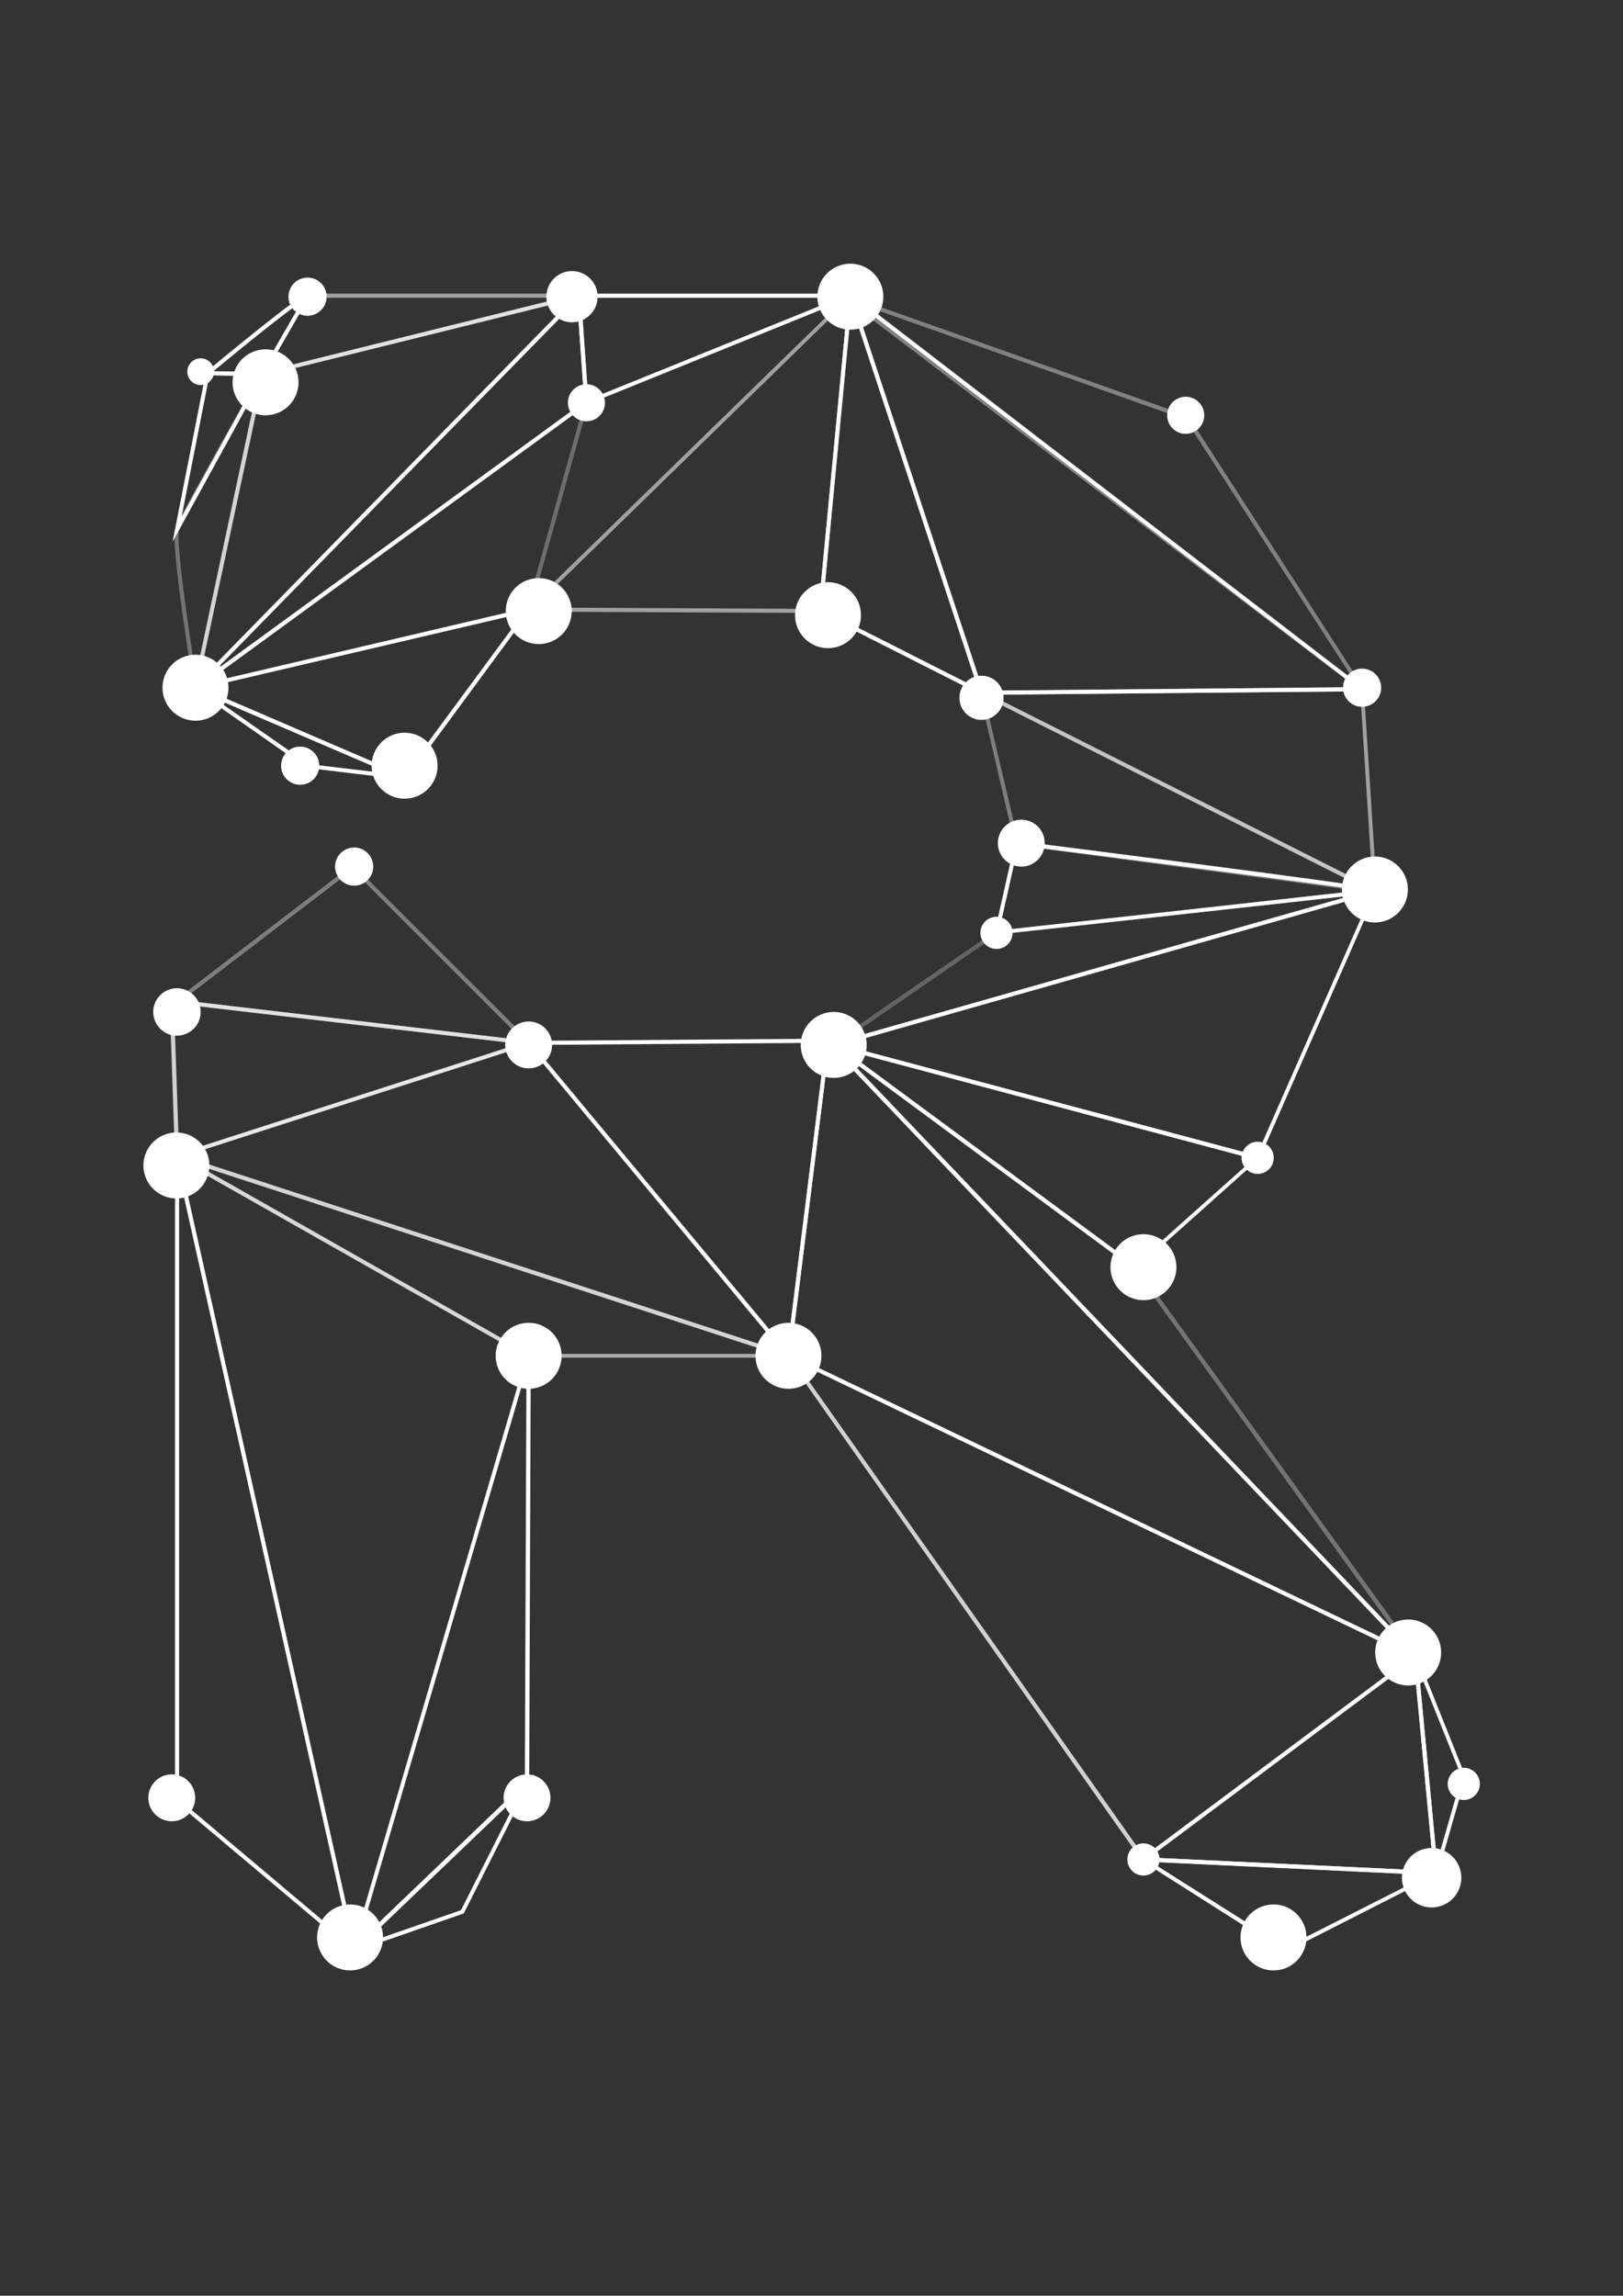<svg xmlns="http://www.w3.org/2000/svg" xmlns:xlink="http://www.w3.org/1999/xlink" version="1.1" id="Layer_1" x="0px" y="0px" viewBox="0 0 595.3 841.9" style="enable-background:new 0 0 595.3 841.9;" xml:space="preserve"><rect x="0" y="0" width="595.3" height="841.9" fill="#333333" stroke="none"/> <style type="text/css"> .st0{fill:#FFFFFF;} .st1{opacity:0.29;} .st2{opacity:0.69;} .st3{opacity:0.54;} .st4{opacity:0.32;} .st5{opacity:0.38;} .st6{opacity:0.5;} .st7{opacity:0.58;} .st8{opacity:0.37;} .st9{opacity:0.24;} .st10{opacity:0.77;} </style> <g> <g> <g> <path class="st0" d="M72.1,252.8l-1-1.1L213,106.8l2.9,41.2l-0.3,0.2L72.1,252.8z M211.7,110.2L78.4,246.3l135.9-99L211.7,110.2z "></path> </g> <g class="st1"> <path class="st0" d="M68.3,253.7l148.1-107.9l-21.9,78.4l-0.4,0.1L68.3,253.7z M213.8,149.5L75.1,250.6l118.2-27.7L213.8,149.5z"></path> </g> <g class="st2"> <path class="st0" d="M70.4,254.5l25.1-117.9l119.1-29.5L70.4,254.5z M96.8,137.8l-23.9,112l137-140L96.8,137.8z"></path> </g> <g class="st3"> <path class="st0" d="M94.7,138.3l17.7-30.6h106.1L94.7,138.3z M113.2,109.2l-15.5,26.9l108.6-26.9H113.2z"></path> </g> <g> <path class="st0" d="M63.3,198.7l12.3-62.6l21.9,0.3L63.3,198.7z M76.8,137.6l-10.2,52l28.4-51.7L76.8,137.6z"></path> </g> <g> <path class="st0" d="M96.6,138l-22.4-0.4l1.5-1.3c3.4-2.8,33.4-27.7,36.9-28.6l1.7-0.4L96.6,138z M78.2,136.2l17.6,0.3l15-26 C104.9,114.4,89.4,126.9,78.2,136.2z"></path> </g> <g class="st4"> <path class="st0" d="M71.6,256.2l-0.6-3.9c-0.3-2.2-8.6-53.1-6.7-58.4c1.8-5.2,30.1-55,31.3-57.1l2.4-4.2L71.6,256.2z M94.5,141.7c-7,12.4-27.4,48.5-28.8,52.7c-1.3,3.8,3.5,37,6.2,53.7L94.5,141.7z"></path> </g> <g> <path class="st0" d="M153.4,286.5l-40.9-4.9l-47.2-33L153.4,286.5z M113.1,280.2l30.4,3.6L78,255.7L113.1,280.2z"></path> </g> <g> <path class="st0" d="M214.4,148.7l-2.9-41h104.2L214.4,148.7z M213.1,109.2l2.6,37.4l92.4-37.4H213.1z"></path> </g> <g> <path class="st0" d="M359.5,254.8l-0.2-0.5l-48.8-147.9l191.3,147.1L359.5,254.8z M313.4,110.5l47.2,142.8l136.9-1.3L313.4,110.5 z"></path> </g> <g> <path class="st0" d="M361.3,255.5l-61.2-31l11.4-119.6L361.3,255.5z M301.7,223.6l57.1,28.9L312.3,112L301.7,223.6z"></path> </g> <g class="st3"> <path class="st0" d="M301.6,224.8l-109.5-0.5l120.8-117.7L301.6,224.8z M195.7,222.8l104.5,0.5L311,110.4L195.7,222.8z"></path> </g> <g> <path class="st0" d="M148.7,286.1L69.3,252l126.3-29.6L148.7,286.1z M74,252.4l74.1,31.9l43.9-59.5L74,252.4z"></path> </g> <g class="st5"> <path class="st0" d="M502.5,255.9L305.8,106.5l130.1,46.1l0.1,0.2L502.5,255.9z M314.3,111.1l182.4,138.5l-61.8-95.7L314.3,111.1 z"></path> </g> <g> <path class="st0" d="M461.7,425.5L303,383.2l202.6-57.6L461.7,425.5z M308.6,383.2l152.3,40.6l42.2-95.9L308.6,383.2z"></path> </g> <g class="st3"> <path class="st0" d="M505.1,328l-148.2-74.7l143.3-1.3L505.1,328z M363.1,254.8l140.4,70.7l-4.6-72L363.1,254.8z"></path> </g> <g> <path class="st0" d="M416.3,465.7l-0.5-0.4l-113.7-83.9l160.6,42.8L416.3,465.7z M309.4,384.9l106.9,78.9l43.5-38.8L309.4,384.9z "></path> </g> <g> <path class="st0" d="M289.8,499l-97.5-117.3l112.2-0.8L289.8,499z M195.4,383.2l93.3,112.2l14.1-113L195.4,383.2z"></path> </g> <g class="st6"> <path class="st0" d="M291.5,498.7L62.5,424l131.6-42.4L291.5,498.7z M67.3,424L287,495.7l-93.4-112.4L67.3,424z"></path> </g> <g class="st7"> <path class="st0" d="M293.9,497.9H193.7l-0.2-0.1L58.2,421L293.9,497.9z M194.1,496.5h90.5L71.7,427L194.1,496.5z"></path> </g> <g> <path class="st0" d="M522.5,609.8l-234-112.2L303.2,380L522.5,609.8z M290,496.8l225.8,108.2L304.2,383.3L290,496.8z"></path> </g> <g class="st4"> <path class="st0" d="M518.6,607.9L303.2,382.2l1-1.1l112.7,83.1l0.1,0.1l102.9,142.6L518.6,607.9z M310.1,387.3l202.1,211.7 l-96.5-133.8L310.1,387.3z"></path> </g> <g> <path class="st0" d="M364.6,342.9l7.8-34.6l0.7,0.1c0.3,0,33.2,4.2,65.7,8.4c19.1,2.5,34.3,4.5,45.2,6c21.2,2.9,21.2,3,21.2,3.9 l0,0.6l-0.7,0.1c-3.4,0.5-133.3,14.7-138.8,15.3L364.6,342.9z M373.5,310l-7,31.2c11.2-1.2,110.1-12.1,133.1-14.7 C481.2,323.8,412.3,314.9,373.5,310z"></path> </g> <g class="st8"> <path class="st0" d="M508.6,328.1l-136.3-18.2l-13.4-57.2L508.6,328.1z M373.5,308.5l126.5,16.9l-139-70L373.5,308.5z"></path> </g> <g class="st9"> <path class="st0" d="M301.6,385.1l63.6-43.8l0.2,0L504.2,326l0.3,1.4L301.6,385.1z M365.8,342.8l-55.9,38.5l185.7-52.8 L365.8,342.8z"></path> </g> <g class="st3"> <path class="st0" d="M129.8,717.9L63.8,422.5l130.9,74.3L129.8,717.9z M66,425.5l64,286.5L193,497.5L66,425.5z"></path> </g> <g class="st10"> <path class="st0" d="M419.2,682.9L287,495.3l2.6,1.2l231,110.7L419.2,682.9z M291.5,499.1l128.1,181.7l98.2-73.3L291.5,499.1z"></path> </g> <g class="st10"> <path class="st0" d="M64.2,425l-2-58.7l135.1,15.8L64.2,425z M63.8,368l1.9,55l124.8-40.2L63.8,368z"></path> </g> <g> <path class="st0" d="M527.5,687.7l-110.2-5.2L519.8,606L527.5,687.7z M421.5,681.2l104.4,4.9l-7.3-77.4L421.5,681.2z"></path> </g> <g> <path class="st0" d="M471.5,715.8l-0.4-0.2L416.6,681l112.9,5.3L471.5,715.8z M422.1,682.8l49.5,31.3l52.3-26.5L422.1,682.8z"></path> </g> <g> <path class="st0" d="M526.3,690.9l-8.4-88.5l19.7,49.2l-0.1,0.2L526.3,690.9z M520.4,612.4l6.7,70.5l9-31.3L520.4,612.4z"></path> </g> <g class="st8"> <path class="st0" d="M195.9,383.4L63,367.8l66.4-50.8l0.5,0.5L195.9,383.4z M66.8,366.8l125,14.7L129.3,319L66.8,366.8z"></path> </g> <g> <path class="st0" d="M131.1,716.9l-66.9-56.3V417.3L131.1,716.9z M65.7,659.9l63,53.1l-63-282.2V659.9z"></path> </g> <g> <path class="st0" d="M126.9,716.7l69-66.1l-25.8,51.1l-0.3,0.1L126.9,716.7z M190.7,657.7l-57.9,55.4l36.3-12.6L190.7,657.7z"></path> </g> <g> <path class="st0" d="M128.4,717.4L194.7,492l-0.6,162.5L128.4,717.4z M193.1,502.4l-61.8,210l61.2-58.6L193.1,502.4z"></path> </g> </g> <g> <circle class="st0" cx="209.8" cy="108.8" r="9.4"></circle> <circle class="st0" cx="148.4" cy="280.8" r="12.1"></circle> <circle class="st0" cx="110.1" cy="280.8" r="7"></circle> <circle class="st0" cx="129.9" cy="317.8" r="7"></circle> <circle class="st0" cx="112.8" cy="108.8" r="7"></circle> <circle class="st0" cx="73.6" cy="136.3" r="4.9"></circle> <circle class="st0" cx="71.7" cy="252.2" r="12.1"></circle> <circle class="st0" cx="97.4" cy="140.2" r="12.1"></circle> <circle class="st0" cx="311.9" cy="108.8" r="12.1"></circle> <circle class="st0" cx="360" cy="255.9" r="8.1"></circle> <circle class="st0" cx="499.6" cy="252.2" r="7"></circle> <circle class="st0" cx="504.3" cy="326.2" r="12.1"></circle> <circle class="st0" cx="467.1" cy="710.5" r="12.1"></circle> <circle class="st0" cx="305.8" cy="383.2" r="12.1"></circle> <circle class="st0" cx="516.5" cy="606" r="12.1"></circle> <circle class="st0" cx="289.2" cy="497.2" r="12.1"></circle> <circle class="st0" cx="193.9" cy="497.2" r="12.1"></circle> <circle class="st0" cx="193.3" cy="659.3" r="8.6"></circle> <circle class="st0" cx="63" cy="659.3" r="8.6"></circle> <circle class="st0" cx="419.4" cy="464.7" r="12.1"></circle> <circle class="st0" cx="525.1" cy="688.6" r="10.9"></circle> <circle class="st0" cx="374.6" cy="309.2" r="8.6"></circle> <circle class="st0" cx="365.5" cy="342.1" r="5.9"></circle> <circle class="st0" cx="419.4" cy="681.9" r="5.9"></circle> <circle class="st0" cx="536.9" cy="654.2" r="5.9"></circle> <circle class="st0" cx="461.3" cy="424.6" r="5.9"></circle> <circle class="st0" cx="434.9" cy="152.3" r="6.8"></circle> <circle class="st0" cx="215.1" cy="147.7" r="6.8"></circle> <circle class="st0" cx="303.7" cy="225.6" r="12.1"></circle> <circle class="st0" cx="197.6" cy="224.1" r="12.1"></circle> <circle class="st0" cx="193.9" cy="383.2" r="8.6"></circle> <circle class="st0" cx="64.9" cy="371.1" r="8.7"></circle> <circle class="st0" cx="64.7" cy="427.4" r="12.1"></circle> <circle class="st0" cx="128.4" cy="710.5" r="12.1"></circle> </g> </g> </svg>